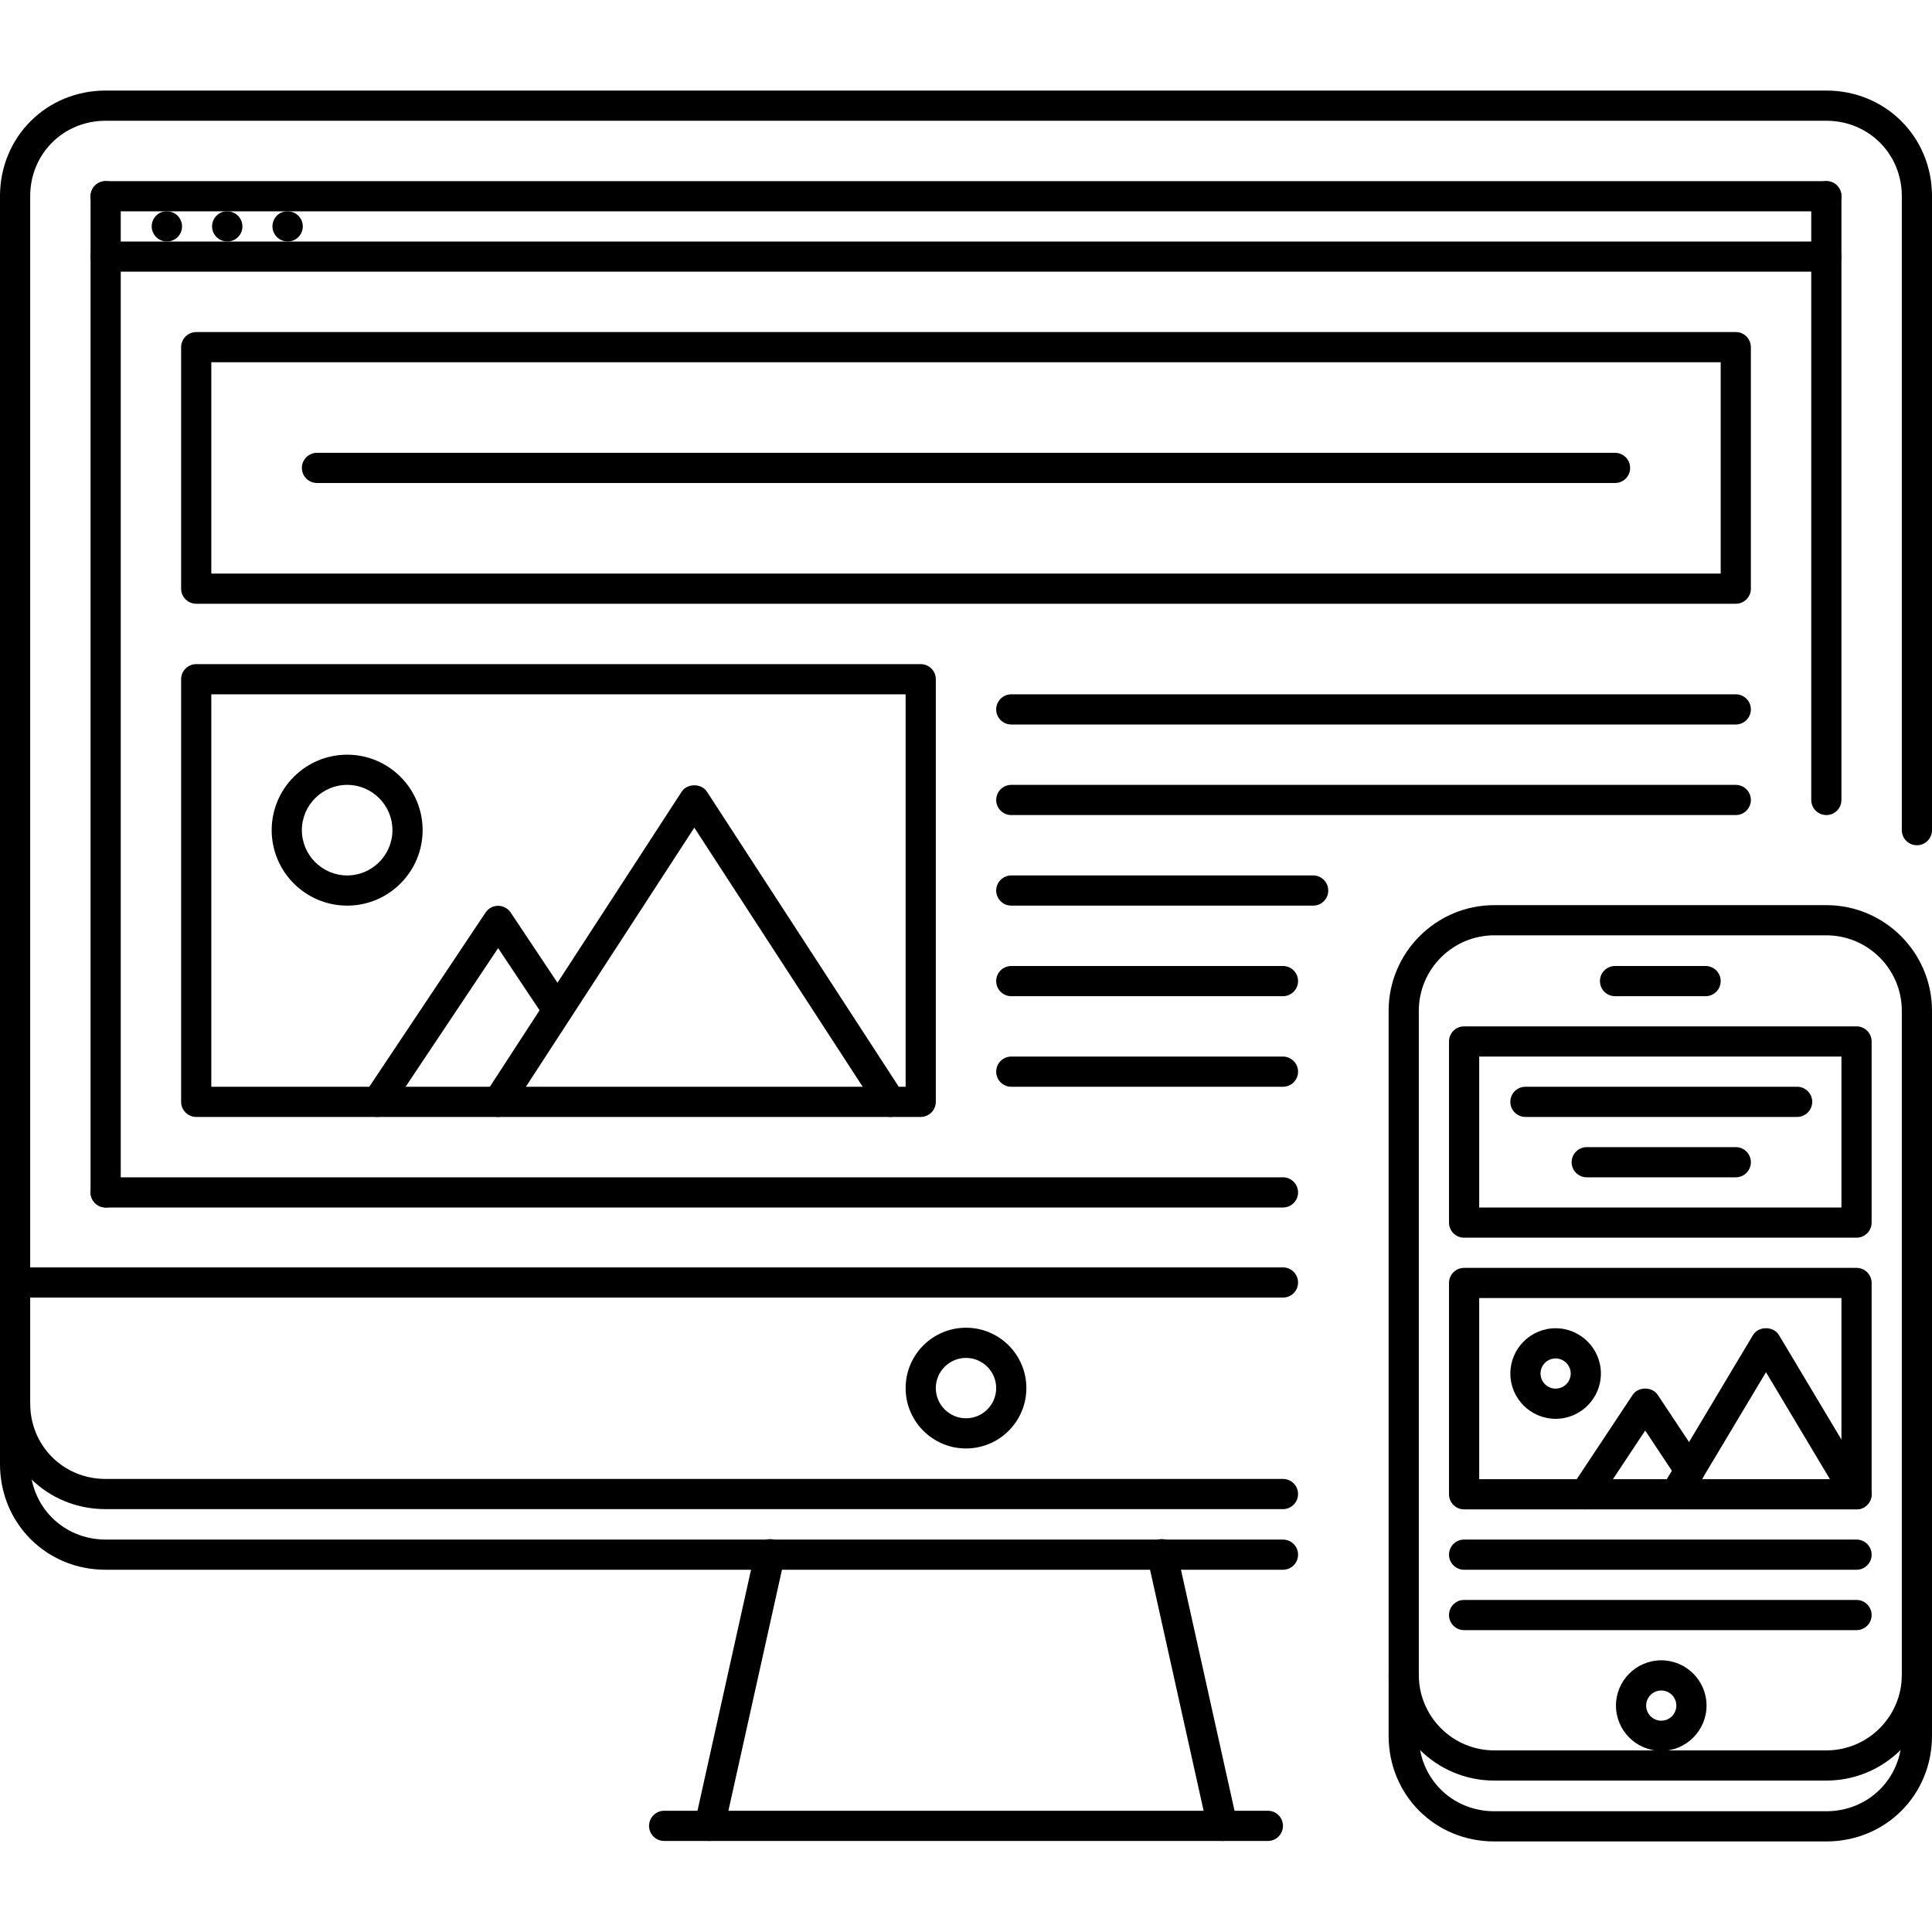 <svg width="40" height="40" viewBox="0 0 40 40" fill="none" xmlns="http://www.w3.org/2000/svg">
<path d="M3.456 4.375H3.45C3.277 4.375 3.141 4.515 3.141 4.688C3.141 4.86 3.284 5 3.456 5C3.629 5 3.769 4.86 3.769 4.688C3.769 4.515 3.629 4.375 3.456 4.375Z" fill="black"/>
<path d="M4.706 4.375H4.7C4.527 4.375 4.391 4.515 4.391 4.688C4.391 4.86 4.534 5 4.706 5C4.879 5 5.019 4.86 5.019 4.688C5.019 4.515 4.879 4.375 4.706 4.375Z" fill="black"/>
<path d="M5.956 4.375H5.95C5.777 4.375 5.641 4.515 5.641 4.688C5.641 4.86 5.784 5 5.956 5C6.129 5 6.269 4.86 6.269 4.688C6.269 4.515 6.129 4.375 5.956 4.375Z" fill="black"/>
<path d="M26.562 26.24H0.313C0.14 26.24 0 26.38 0 26.553C0 26.726 0.14 26.865 0.313 26.865H26.562C26.735 26.865 26.875 26.726 26.875 26.553C26.875 26.38 26.735 26.24 26.562 26.24Z" fill="black"/>
<path d="M20 27.489C19.311 27.489 18.75 28.049 18.75 28.739C18.75 29.428 19.311 29.989 20 29.989C20.69 29.989 21.25 29.428 21.25 28.739C21.25 28.049 20.69 27.489 20 27.489ZM20 29.364C19.655 29.364 19.375 29.083 19.375 28.739C19.375 28.395 19.655 28.114 20 28.114C20.345 28.114 20.625 28.395 20.625 28.739C20.625 29.083 20.345 29.364 20 29.364Z" fill="black"/>
<path d="M16.009 31.873C15.843 31.838 15.673 31.942 15.636 32.11L14.386 37.735C14.349 37.904 14.455 38.07 14.623 38.108C14.646 38.113 14.669 38.115 14.691 38.115C14.834 38.115 14.964 38.017 14.996 37.871L16.246 32.246C16.284 32.077 16.177 31.91 16.009 31.873Z" fill="black"/>
<path d="M25.614 37.735L24.364 32.11C24.327 31.942 24.159 31.838 23.991 31.872C23.823 31.91 23.717 32.077 23.754 32.245L25.004 37.87C25.036 38.016 25.166 38.115 25.309 38.115C25.331 38.115 25.354 38.113 25.377 38.108C25.545 38.07 25.652 37.903 25.614 37.735Z" fill="black"/>
<path d="M26.25 37.49H13.75C13.577 37.49 13.438 37.63 13.438 37.803C13.438 37.975 13.577 38.115 13.75 38.115H26.25C26.423 38.115 26.562 37.975 26.562 37.803C26.562 37.63 26.423 37.49 26.25 37.49Z" fill="black"/>
<path d="M37.812 18.74H30.937C29.732 18.74 28.75 19.722 28.75 20.928V34.678C28.75 35.884 29.731 36.865 30.937 36.865H37.812C39.018 36.865 40 35.884 40 34.678V20.928C40 19.722 39.019 18.74 37.812 18.74ZM39.375 34.678C39.375 35.539 38.674 36.24 37.812 36.24H30.937C30.076 36.24 29.375 35.539 29.375 34.678V20.928C29.375 20.066 30.076 19.365 30.937 19.365H37.812C38.674 19.365 39.375 20.066 39.375 20.928V34.678Z" fill="black"/>
<path d="M38.438 21.25H30.312C30.14 21.25 30 21.39 30 21.562V25.312C30 25.485 30.14 25.625 30.312 25.625H38.438C38.61 25.625 38.75 25.485 38.75 25.312V21.562C38.75 21.39 38.61 21.25 38.438 21.25ZM38.125 25H30.625V21.875H38.125V25Z" fill="black"/>
<path d="M38.438 26.25H30.312C30.14 26.25 30 26.39 30 26.562V30.937C30 31.11 30.14 31.25 30.312 31.25H38.438C38.61 31.25 38.75 31.11 38.75 30.937V26.562C38.75 26.39 38.61 26.25 38.438 26.25ZM38.125 30.625H30.625V26.875H38.125V30.625Z" fill="black"/>
<path d="M35.312 20H33.437C33.265 20 33.125 20.14 33.125 20.312C33.125 20.485 33.265 20.625 33.437 20.625H35.312C35.485 20.625 35.625 20.485 35.625 20.312C35.625 20.14 35.485 20 35.312 20Z" fill="black"/>
<path d="M37.207 22.5H31.582C31.409 22.5 31.27 22.64 31.27 22.812C31.27 22.985 31.409 23.125 31.582 23.125H37.207C37.38 23.125 37.52 22.985 37.52 22.812C37.52 22.64 37.38 22.5 37.207 22.5Z" fill="black"/>
<path d="M35.937 23.75H32.852C32.679 23.75 32.539 23.89 32.539 24.062C32.539 24.235 32.679 24.375 32.852 24.375H35.937C36.11 24.375 36.25 24.235 36.25 24.062C36.25 23.89 36.11 23.75 35.937 23.75Z" fill="black"/>
<path d="M34.395 34.375C33.878 34.375 33.457 34.795 33.457 35.312C33.457 35.829 33.878 36.25 34.395 36.25C34.911 36.25 35.332 35.829 35.332 35.312C35.332 34.795 34.911 34.375 34.395 34.375ZM34.395 35.625C34.222 35.625 34.082 35.485 34.082 35.312C34.082 35.14 34.222 35 34.395 35C34.567 35 34.707 35.14 34.707 35.312C34.707 35.485 34.567 35.625 34.395 35.625Z" fill="black"/>
<path d="M38.438 31.875H30.312C30.14 31.875 30 32.015 30 32.188C30 32.36 30.14 32.5 30.312 32.5H38.438C38.61 32.5 38.75 32.36 38.75 32.188C38.75 32.015 38.61 31.875 38.438 31.875Z" fill="black"/>
<path d="M38.438 33.125H30.312C30.14 33.125 30 33.265 30 33.438C30 33.61 30.14 33.75 30.312 33.75H38.438C38.61 33.75 38.75 33.61 38.75 33.438C38.75 33.265 38.61 33.125 38.438 33.125Z" fill="black"/>
<path d="M38.706 30.777L36.831 27.641C36.718 27.452 36.407 27.452 36.294 27.641L34.419 30.777C34.331 30.925 34.379 31.117 34.528 31.206C34.675 31.294 34.867 31.246 34.956 31.097L36.563 28.41L38.169 31.097C38.228 31.195 38.331 31.25 38.438 31.25C38.493 31.25 38.547 31.235 38.597 31.206C38.746 31.117 38.794 30.925 38.706 30.777Z" fill="black"/>
<path d="M35.244 30.269L34.322 28.88C34.208 28.705 33.917 28.705 33.802 28.88L32.552 30.765C32.456 30.908 32.496 31.102 32.64 31.197C32.693 31.233 32.752 31.25 32.812 31.25C32.914 31.25 33.013 31.201 33.072 31.11L34.062 29.618L34.724 30.615C34.818 30.758 35.012 30.798 35.157 30.702C35.3 30.607 35.34 30.413 35.244 30.269Z" fill="black"/>
<path d="M18.7 22.642L14.637 16.392C14.522 16.214 14.228 16.214 14.113 16.392L10.05 22.642C9.956 22.787 9.998 22.98 10.142 23.075C10.287 23.169 10.48 23.127 10.575 22.983L14.375 17.136L18.175 22.983C18.235 23.075 18.336 23.125 18.438 23.125C18.496 23.125 18.555 23.109 18.608 23.075C18.753 22.98 18.794 22.787 18.7 22.642Z" fill="black"/>
<path d="M11.804 20.739L10.573 18.893C10.515 18.806 10.417 18.754 10.313 18.754C10.208 18.754 10.111 18.806 10.053 18.893L7.553 22.639C7.457 22.783 7.496 22.977 7.639 23.073C7.692 23.108 7.753 23.125 7.812 23.125C7.913 23.125 8.012 23.076 8.073 22.986L10.313 19.63L11.284 21.086C11.38 21.229 11.574 21.267 11.718 21.172C11.861 21.077 11.9 20.882 11.804 20.739Z" fill="black"/>
<path d="M32.207 27.5C31.69 27.5 31.27 27.921 31.27 28.438C31.27 28.954 31.69 29.375 32.207 29.375C32.724 29.375 33.145 28.954 33.145 28.438C33.145 27.921 32.724 27.5 32.207 27.5ZM32.207 28.75C32.035 28.75 31.895 28.61 31.895 28.437C31.895 28.265 32.035 28.125 32.207 28.125C32.379 28.125 32.52 28.265 32.52 28.437C32.52 28.61 32.379 28.75 32.207 28.75Z" fill="black"/>
<path d="M7.188 15.625C6.326 15.625 5.625 16.326 5.625 17.187C5.625 18.049 6.326 18.75 7.188 18.75C8.049 18.75 8.75 18.049 8.75 17.187C8.75 16.326 8.049 15.625 7.188 15.625ZM7.188 18.125C6.671 18.125 6.25 17.704 6.25 17.187C6.25 16.671 6.671 16.25 7.188 16.25C7.705 16.25 8.125 16.671 8.125 17.187C8.125 17.704 7.704 18.125 7.188 18.125Z" fill="black"/>
<path d="M37.812 5H2.188C2.015 5 1.875 5.14 1.875 5.313C1.875 5.485 2.015 5.625 2.188 5.625H37.812C37.985 5.625 38.125 5.485 38.125 5.313C38.125 5.14 37.985 5 37.812 5Z" fill="black"/>
<path d="M35.938 6.875H4.063C3.89 6.875 3.75 7.015 3.75 7.188V12.188C3.75 12.36 3.89 12.5 4.063 12.5H35.938C36.11 12.5 36.25 12.36 36.25 12.188V7.188C36.25 7.015 36.11 6.875 35.938 6.875ZM35.625 11.875H4.375V7.5H35.625V11.875Z" fill="black"/>
<path d="M19.062 13.75H4.063C3.89 13.75 3.75 13.89 3.75 14.062V22.812C3.75 22.985 3.89 23.125 4.063 23.125H19.062C19.235 23.125 19.375 22.985 19.375 22.812V14.063C19.375 13.89 19.235 13.75 19.062 13.75ZM18.75 22.5H4.375V14.375H18.75V22.5Z" fill="black"/>
<path d="M35.937 16.25H20.937C20.765 16.25 20.625 16.39 20.625 16.562C20.625 16.735 20.765 16.875 20.937 16.875H35.938C36.11 16.875 36.25 16.735 36.25 16.562C36.25 16.39 36.11 16.25 35.937 16.25Z" fill="black"/>
<path d="M35.937 14.375H20.937C20.765 14.375 20.625 14.515 20.625 14.688C20.625 14.86 20.765 15 20.937 15H35.938C36.11 15 36.25 14.86 36.25 14.688C36.25 14.515 36.11 14.375 35.937 14.375Z" fill="black"/>
<path d="M27.188 18.125H20.937C20.765 18.125 20.625 18.265 20.625 18.438C20.625 18.61 20.765 18.75 20.937 18.75H27.188C27.36 18.75 27.5 18.61 27.5 18.438C27.5 18.265 27.36 18.125 27.188 18.125Z" fill="black"/>
<path d="M26.562 20H20.937C20.765 20 20.625 20.14 20.625 20.312C20.625 20.485 20.765 20.625 20.937 20.625H26.562C26.735 20.625 26.875 20.485 26.875 20.312C26.875 20.14 26.735 20 26.562 20Z" fill="black"/>
<path d="M26.562 21.875H20.937C20.765 21.875 20.625 22.015 20.625 22.188C20.625 22.36 20.765 22.5 20.937 22.5H26.562C26.735 22.5 26.875 22.36 26.875 22.188C26.875 22.015 26.735 21.875 26.562 21.875Z" fill="black"/>
<path d="M37.812 1.875H2.187C0.961 1.875 0 2.836 0 4.062C0 4.235 0.14 4.375 0.313 4.375C0.485 4.375 0.625 4.235 0.625 4.062C0.625 3.186 1.311 2.5 2.188 2.5H37.812C38.689 2.5 39.375 3.186 39.375 4.062C39.375 4.235 39.515 4.375 39.688 4.375C39.86 4.375 40 4.235 40 4.062C40 2.836 39.039 1.875 37.812 1.875Z" fill="black"/>
<path d="M26.562 31.875H2.188C1.311 31.875 0.625 31.189 0.625 30.312V29.062C0.625 28.89 0.485 28.75 0.313 28.75C0.14 28.75 0 28.89 0 29.062V30.312C0 31.539 0.961 32.5 2.187 32.5H26.562C26.735 32.5 26.875 32.36 26.875 32.188C26.875 32.015 26.735 31.875 26.562 31.875Z" fill="black"/>
<path d="M26.562 30.62H2.188C1.311 30.62 0.625 29.933 0.625 29.057V27.807C0.625 27.634 0.485 27.495 0.313 27.495C0.14 27.495 0 27.634 0 27.807V29.057C0 30.283 0.961 31.245 2.187 31.245H26.562C26.735 31.245 26.875 31.105 26.875 30.932C26.875 30.759 26.735 30.62 26.562 30.62Z" fill="black"/>
<path d="M0.313 3.75C0.14 3.75 0 3.89 0 4.063V27.807C0 27.98 0.14 28.119 0.313 28.119C0.485 28.119 0.625 27.98 0.625 27.807V4.063C0.625 3.89 0.485 3.75 0.313 3.75Z" fill="black"/>
<path d="M39.688 3.75C39.515 3.75 39.375 3.89 39.375 4.063V17.188C39.375 17.36 39.515 17.5 39.688 17.5C39.86 17.5 40 17.36 40 17.188V4.063C40 3.89 39.86 3.75 39.688 3.75Z" fill="black"/>
<path d="M37.812 3.75H2.188C2.015 3.75 1.875 3.89 1.875 4.063C1.875 4.235 2.015 4.375 2.188 4.375H37.812C37.985 4.375 38.125 4.235 38.125 4.063C38.125 3.89 37.985 3.75 37.812 3.75Z" fill="black"/>
<path d="M26.562 24.375H2.188C2.015 24.375 1.875 24.515 1.875 24.688C1.875 24.86 2.015 25 2.188 25H26.562C26.735 25 26.875 24.86 26.875 24.688C26.875 24.515 26.735 24.375 26.562 24.375Z" fill="black"/>
<path d="M2.188 3.75C2.015 3.75 1.875 3.89 1.875 4.063V24.688C1.875 24.86 2.015 25 2.188 25C2.36 25 2.5 24.86 2.5 24.688V4.063C2.5 3.89 2.36 3.75 2.188 3.75Z" fill="black"/>
<path d="M37.812 3.75C37.64 3.75 37.5 3.89 37.5 4.063V16.562C37.5 16.735 37.64 16.875 37.812 16.875C37.985 16.875 38.125 16.735 38.125 16.562V4.063C38.125 3.89 37.985 3.75 37.812 3.75Z" fill="black"/>
<path d="M39.688 34.385C39.515 34.385 39.375 34.525 39.375 34.697V35.938C39.375 36.814 38.689 37.5 37.812 37.5H30.937C30.061 37.5 29.375 36.814 29.375 35.938V34.688C29.375 34.515 29.235 34.375 29.062 34.375C28.89 34.375 28.75 34.515 28.75 34.688V35.938C28.75 37.164 29.711 38.125 30.937 38.125H37.812C39.039 38.125 40 37.164 40 35.938V34.697C40 34.525 39.86 34.385 39.688 34.385Z" fill="black"/>
<path d="M33.438 9.375H6.563C6.39 9.375 6.25 9.515 6.25 9.688C6.25 9.86 6.39 10 6.563 10H33.437C33.61 10 33.75 9.86 33.75 9.688C33.75 9.515 33.61 9.375 33.438 9.375Z" fill="black"/>
</svg>
